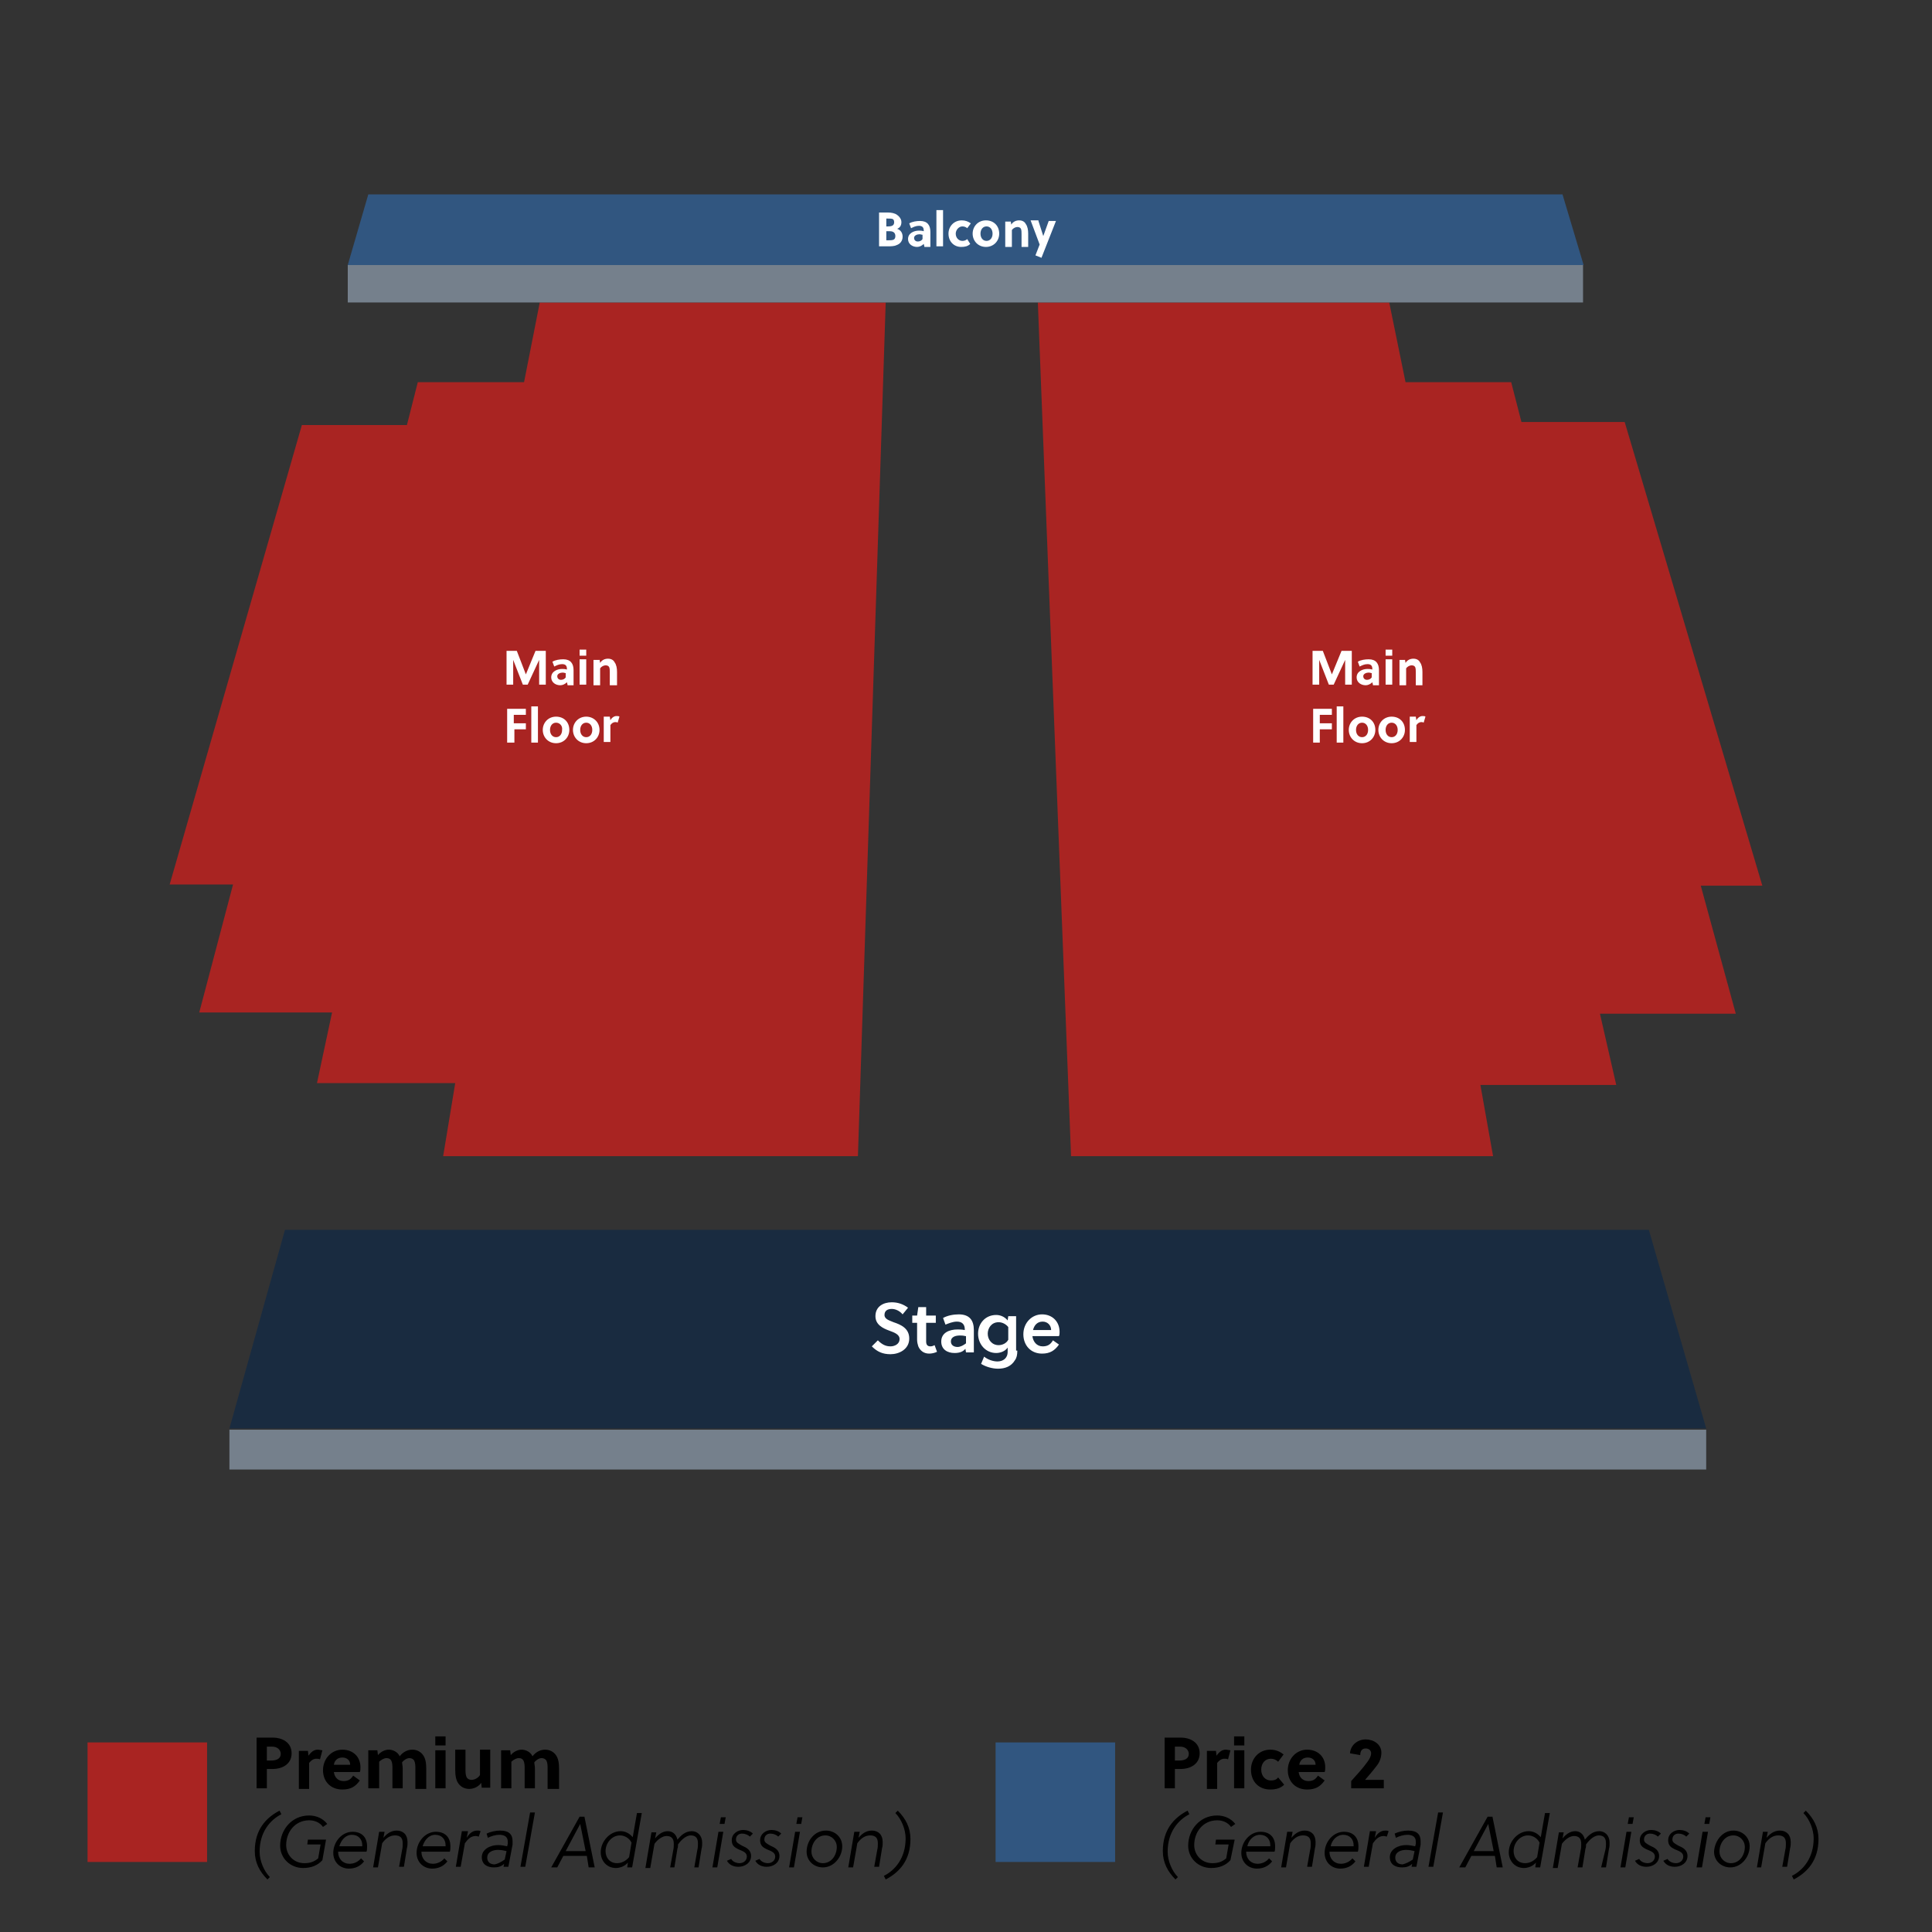 <svg version="1.1" id="herbst-seat-map" xmlns="http://www.w3.org/2000/svg" x="0" y="0" viewBox="0 0 320 320" xml:space="preserve"><rect x="0" y="0" width="320" height="320" fill="#333333" stroke="none"/><style>.st1{fill:#315680}.st2{fill:#a92422}.st4{fill:#fff}</style><path fill="#192b40" d="M282.6 236.6H38l9.2-32.9h225.9z"/><path class="st1" d="M262.3 43.9H57.6L61 32.2h197.8z"/><path class="st2" d="M142.1 191.5H73.4l2-12.1H52.5l2.5-11.7H33l5.6-21.2H28.1L50 70.4h17.4l1.8-7.1h17.6l2.6-13.2h57.3zm127-121.6l22.8 76.8h-10.2l5.8 21.2H265l2.7 11.8h-22.5l2.1 11.8h-69.9l-5.5-141.4h58.2l2.7 13.2h17.5l1.7 6.6z"/><path d="M57.6 43.9h204.6v6.2H57.6zM38 236.8h244.6v6.6H38z" fill="#75808c"/><path class="st4" d="M147.7 216.8c-.7 0-1.2.3-1.2 1s.8.9 1.5 1.2c1.2.4 2.6 1 2.6 2.7 0 1.8-1.7 2.6-3.1 2.6-1.3 0-2.2-.4-3.1-1.3l1-1c.7.7 1.3 1 2.1 1 .7 0 1.5-.4 1.5-1.2 0-.8-.9-1.1-1.7-1.4-1.1-.4-2.3-1-2.3-2.4 0-1.6 1.3-2.3 2.7-2.3 1 0 1.9.3 2.7.9l-.9 1.1c-.5-.6-1.2-.9-1.8-.9zm5.7 2.3v3.1c0 .5.2.8.7.8.3 0 .5-.1.7-.2l.4 1.1c-.4.2-.9.3-1.3.3-.9 0-1.5-.5-1.8-1.2-.1-.3-.2-.7-.2-1.1v-2.8h-.8v-1.2h.8l.2-1.4h1.3v1.4h1.6v1.2h-1.6zm6.6 4.9l-.1-.6c-.4.5-1 .7-1.8.7-1.2 0-2.2-.6-2.2-1.9 0-1.5 1.4-2 2.7-2 .3 0 .7 0 1.2.1v-.1c0-.8-.4-1.3-1.3-1.3-.7 0-1.4.3-1.9.5l-.4-1.1c.7-.4 1.7-.6 2.6-.6 1.8 0 2.5 1 2.5 2.6v3.7H160zm-.1-2.7c-.4-.1-.7-.1-.9-.1-.7 0-1.5.2-1.5 1 0 .6.5.9 1.1.9.5 0 1-.3 1.4-.6v-1.2zm8.6 2.4c0 .7-.1 1.2-.4 1.6-.6 1-1.6 1.4-2.8 1.4-.9 0-2-.3-2.8-.8l.5-1.2c.6.5 1.5.8 2.2.8.9 0 1.7-.5 1.7-1.6v-.7c-.4.6-1.2.9-1.9.9-1.7 0-3-1.4-3-3.2 0-1.7 1.2-3.1 3-3.1.7 0 1.4.3 1.9.9l.1-.7h1.3v5.7zm-1.5-3.9c-.4-.5-1-.8-1.6-.8-1.2 0-1.8 1-1.8 1.9 0 1 .7 1.9 1.8 1.9.6 0 1.3-.3 1.6-.9v-2.1zm4 1.5c.1.9.7 1.7 1.7 1.7.8 0 1.3-.3 1.7-1l1 .7c-.7 1-1.5 1.5-2.8 1.5-1.9 0-3.1-1.4-3.1-3.2 0-1.9 1.4-3.3 3.1-3.3 1.7 0 2.9 1.2 2.9 2.9 0 .2 0 .5-.1.7H171zm1.7-2.4c-.9 0-1.4.6-1.6 1.4h3c0-.8-.6-1.4-1.4-1.4z"/><path class="st2" d="M14.5 288.6h19.8v19.8H14.5z"/><path d="M45.2 287.8c1.4 0 3.1.7 3.1 2.6 0 1.9-1.7 2.6-3.1 2.6h-1v3.2h-1.7v-8.4h2.7zm-1 3.8h.7c.9 0 1.6-.3 1.6-1.1 0-.7-.6-1.2-1.4-1.2h-.9v2.3zm6.9-.8c.4-.6.9-1 1.5-1 .3 0 .6.1.8.1l-.4 1.5c-.2-.1-.4-.1-.6-.1-.5 0-.9.3-1.2.7v4.3h-1.7V290H51l.1.8zm4.2 2.7c.1.9.7 1.5 1.6 1.5.8 0 1.2-.3 1.6-.9l1.1.8c-.7 1-1.5 1.5-2.9 1.5-1.9 0-3.2-1.3-3.2-3.2 0-1.9 1.4-3.4 3.2-3.4 1.8 0 3 1.2 3 2.9 0 .3 0 .6-.1.8h-4.3zm2.7-1.2c0-.8-.6-1.2-1.3-1.2-.8 0-1.3.5-1.4 1.2H58zm10.8 3.9V293c0-.5 0-1-.2-1.4-.2-.3-.5-.4-.8-.4-.4 0-.9.3-1.2.7 0 .3.1.6.1 1v3.3H65V293c0-.5 0-1-.2-1.4-.2-.3-.4-.4-.8-.4s-.9.3-1.2.6v4.4H61v-6.3h1.5l.1.8c.5-.6 1.2-.9 1.8-.9.7 0 1.5.4 1.8 1.1.6-.8 1.4-1.1 2.1-1.1.7 0 1.3.3 1.7.8.5.6.6 1.5.6 2.4v3.3h-1.8zm3.3-7.1v-1.5h1.7v1.5h-1.7zm0 7.1v-6.3h1.7v6.3h-1.7zm7.7 0l-.1-.9c-.5.7-1.3 1-2 1s-1.3-.3-1.7-.8c-.5-.6-.6-1.5-.6-2.4v-3.3h1.7v3.2c0 .5 0 1 .2 1.4.2.3.5.4.8.4.5 0 1.1-.3 1.4-.8v-4.2h1.7v6.3h-1.4zm10.9 0V293c0-.5 0-1-.2-1.4-.2-.3-.5-.4-.8-.4-.4 0-.9.3-1.2.7 0 .3.1.6.1 1v3.3h-1.7V293c0-.5 0-1-.2-1.4-.2-.3-.4-.4-.8-.4s-.9.3-1.2.6v4.4H83v-6.3h1.5l.1.8c.5-.6 1.2-.9 1.8-.9.7 0 1.5.4 1.8 1.1.6-.8 1.4-1.1 2.1-1.1.7 0 1.3.3 1.7.8.5.6.6 1.5.6 2.4v3.3h-1.9zm-46.4 15.1c-1.3-1.3-2.1-2.8-2.1-4.7 0-3.5 1.8-5.5 4.1-6.7l.3.6c-1.8.9-3.6 2.9-3.6 6.2 0 1.5.7 3.2 1.7 4.2l-.4.4zm9.1-3.2c-.8.9-1.9 1.3-3.2 1.3-2.1 0-3.8-1.6-3.8-3.7 0-2.6 1.9-5 4.8-5 1.2 0 2.3.5 3 1.4l-.7.5c-.5-.7-1.3-1.1-2.3-1.1-2.3 0-3.8 1.9-3.8 4.1 0 1.6 1.2 3 3 3 .9 0 1.6-.2 2.3-.8l.4-2.3h-2.2l.1-.8h3l-.6 3.4zm2.6-1.6v.2c0 1.2.8 2 1.9 2 .7 0 1.4-.3 1.9-.9l.5.5c-.6.8-1.5 1.2-2.5 1.2-1.5 0-2.6-1.1-2.6-2.6 0-1.8 1.4-3.5 3.2-3.5 1.5 0 2.4.9 2.4 2.4 0 .3 0 .7-.1.9H56zm.2-.7H60v-.2c0-.9-.6-1.7-1.7-1.7s-1.8.9-2.1 1.9zm7.5-2.4l-.2 1c.5-.6 1.2-1.2 2.2-1.2 1.1 0 1.8.7 1.8 1.9 0 .3 0 .7-.1 1l-.5 3.1h-.8l.5-2.8c.1-.4.1-.7.1-1.1 0-.9-.4-1.3-1.3-1.3s-1.6.6-2.1 1.3l-.7 4h-.8l1-5.9h.9zm6.1 3.1v.2c0 1.2.8 2 1.9 2 .7 0 1.4-.3 1.9-.9l.5.5c-.6.8-1.5 1.2-2.5 1.2-1.5 0-2.6-1.1-2.6-2.6 0-1.8 1.4-3.5 3.2-3.5 1.5 0 2.4.9 2.4 2.4 0 .3 0 .7-.1.9h-4.7zm.2-.7h3.8v-.2c0-.9-.6-1.7-1.7-1.7s-1.8.9-2.1 1.9zm7.5-2.4l-.2 1c.5-.8 1-1.2 1.8-1.2.2 0 .3 0 .5.1l-.3.9c-.1 0-.3-.1-.5-.1-.8 0-1.3.5-1.8 1.2l-.7 3.9h-.8l1-5.9h1zm6.7 5.8h-.8l.1-.5c-.5.5-1.1.6-1.7.6-1.1 0-2-.5-2-1.7 0-1.3 1.4-2 2.7-2 .5 0 1 .1 1.5.2l.1-.4v-.4c0-.8-.6-1.1-1.4-1.1-.6 0-1.3.2-1.9.5l-.2-.7c.6-.3 1.5-.5 2.2-.5 1.6 0 2.1.7 2.1 1.8v.5l-.7 3.7zm-.6-1.2l.3-1.4c-.4-.1-.9-.2-1.4-.2-.8 0-1.8.3-1.8 1.3 0 .7.5 1.1 1.2 1.1.6-.1 1.1-.4 1.7-.8zm2.6 1.2l1.6-9h.8l-1.6 9h-.8zm11-1.8h-3.9l-1 1.9h-1l4.7-8.4h.8l1.7 8.4h-1l-.3-1.9zm-3.5-.8H97l-.9-4.5-2.4 4.5zm10.2 2.6l.1-.7c-.5.6-1.3.9-2 .9-1.5 0-2.5-1.2-2.5-2.6 0-1.8 1.5-3.5 3.3-3.5.8 0 1.5.4 2 1l.7-4h.8l-1.6 9h-.8zm.3-1.6l.4-2.4c-.4-.8-1.2-1.2-1.9-1.2-1.4 0-2.4 1.3-2.4 2.6 0 1.1.7 2 1.9 2 .8 0 1.5-.4 2-1zm11.3-1.2c.1-.4.1-.7.1-1.1 0-.9-.4-1.3-1.2-1.3-.6 0-1.4.5-2.1 1.5 0 .2 0 .5-.1.7l-.5 3.1h-.7l.5-2.8c.1-.4.1-.7.1-1.1 0-.9-.4-1.3-1.2-1.3-.7 0-1.5.6-2 1.3l-.7 4h-.8l1-5.9h.8l-.2 1c.5-.6 1.2-1.2 2.1-1.2.8 0 1.4.5 1.6 1.4.6-.7 1.3-1.4 2.4-1.4.9 0 1.7.7 1.7 1.9 0 .3 0 .7-.1 1l-.5 3.1h-.7l.5-2.9zm4.3-3l-1 5.9h-.8l1-5.9h.8zm-.6-1.3l.2-1.1h.8l-.2 1.1h-.8zm1.9 5.8c.3.5.9.7 1.4.7.6 0 1.2-.4 1.2-1.1s-.7-.9-1.4-1.2c-.6-.3-1.1-.6-1.1-1.5 0-1.1 1-1.7 1.9-1.7.6 0 1.2.2 1.6.6l-.5.5c-.3-.3-.8-.5-1.3-.5s-1 .3-1 1c0 .5.5.7 1 1 .7.3 1.5.7 1.5 1.7 0 1.2-1.1 1.8-2.1 1.8-.8 0-1.5-.3-1.9-1l.7-.3zm4.7 0c.3.5.9.7 1.4.7.6 0 1.2-.4 1.2-1.1s-.7-.9-1.4-1.2c-.6-.3-1.1-.6-1.1-1.5 0-1.1 1-1.7 1.9-1.7.6 0 1.2.2 1.6.6l-.5.5c-.3-.3-.8-.5-1.3-.5s-1 .3-1 1c0 .5.5.7 1 1 .7.3 1.5.7 1.5 1.7 0 1.2-1.1 1.8-2.1 1.8-.8 0-1.5-.3-1.9-1l.7-.3zm6.7-4.5l-1 5.9h-.8l1-5.9h.8zm-.6-1.3l.2-1.1h.8l-.2 1.1h-.8zm4.9 1.1c1.5 0 2.7 1.1 2.7 2.6 0 1.8-1.4 3.5-3.2 3.5-1.5 0-2.7-1.1-2.7-2.6 0-1.8 1.3-3.5 3.2-3.5zm1.8 2.7c0-1-.8-1.9-1.9-1.9-1.4 0-2.3 1.3-2.3 2.7 0 1 .8 1.9 1.9 1.9 1.4 0 2.3-1.3 2.3-2.7zm3.8-2.5l-.2 1c.5-.6 1.2-1.2 2.2-1.2 1.1 0 1.8.7 1.8 1.9 0 .3 0 .7-.1 1l-.5 3.1h-.8l.5-2.8c.1-.4.1-.7.1-1.1 0-.9-.4-1.3-1.3-1.3s-1.6.6-2.1 1.3l-.7 4h-.8l1-5.9h.9zm6.3-3.5c1.3 1.3 2.1 2.8 2.1 4.7 0 3.5-1.8 5.5-4.1 6.7l-.3-.6c1.8-.9 3.6-2.9 3.6-6.2 0-1.5-.7-3.2-1.7-4.2l.4-.4z"/><path class="st1" d="M164.9 288.6h19.8v19.8h-19.8z"/><path d="M195.6 287.8c1.4 0 3.1.7 3.1 2.6 0 1.9-1.7 2.6-3.1 2.6h-1v3.2h-1.7v-8.4h2.7zm-1 3.8h.7c.9 0 1.6-.3 1.6-1.1 0-.7-.6-1.2-1.4-1.2h-.9v2.3zm6.9-.8c.4-.6.9-1 1.5-1 .3 0 .6.1.8.1l-.4 1.5c-.2-.1-.4-.1-.6-.1-.5 0-.9.3-1.2.7v4.3h-1.7V290h1.5l.1.8zm2.9-1.7v-1.5h1.7v1.5h-1.7zm0 7.1v-6.3h1.7v6.3h-1.7zm8.3-.6c-.6.6-1.4.8-2.3.8-1.9 0-3.2-1.3-3.2-3.3 0-1.8 1.3-3.3 3.2-3.3.9 0 1.6.3 2.2.8l-.9 1.2c-.3-.3-.7-.5-1.2-.5-1 0-1.6.8-1.6 1.8 0 1.1.7 1.8 1.6 1.8.5 0 .9-.1 1.2-.5l1 1.2zm2.4-2.1c.1.9.7 1.5 1.6 1.5.8 0 1.2-.3 1.6-.9l1.1.8c-.7 1-1.5 1.5-2.9 1.5-1.9 0-3.2-1.3-3.2-3.2 0-1.9 1.4-3.4 3.2-3.4 1.8 0 3 1.2 3 2.9 0 .3 0 .6-.1.8h-4.3zm2.8-1.2c0-.8-.6-1.2-1.3-1.2-.8 0-1.3.5-1.4 1.2h2.7zm11.2 3.9h-5.3V295c.9-1 2-2.2 2.7-3.2.3-.4.6-.9.6-1.4 0-.5-.4-.8-.9-.8-.6 0-.9.4-.9 1.1l-1.7-.3c.1-1.4 1.3-2.3 2.6-2.3s2.6.8 2.6 2.2c0 .8-.3 1.6-.8 2.2-.6.8-1.3 1.6-1.9 2.3h3.1v1.4zm-34.4 15.1c-1.3-1.3-2.1-2.8-2.1-4.7 0-3.5 1.8-5.5 4.1-6.7l.3.6c-1.8.9-3.6 2.9-3.6 6.2 0 1.5.7 3.2 1.7 4.2l-.4.4zm9.1-3.2c-.8.9-1.9 1.3-3.2 1.3-2.1 0-3.8-1.6-3.8-3.7 0-2.6 1.9-5 4.8-5 1.2 0 2.3.5 3 1.4l-.7.5c-.5-.7-1.3-1.1-2.3-1.1-2.3 0-3.8 1.9-3.8 4.1 0 1.6 1.2 3 3 3 .9 0 1.6-.2 2.3-.8l.4-2.3h-2.2l.1-.8h3.1l-.7 3.4zm2.6-1.6v.2c0 1.2.8 2 1.9 2 .7 0 1.4-.3 1.9-.9l.5.5c-.6.8-1.5 1.2-2.5 1.2-1.5 0-2.6-1.1-2.6-2.6 0-1.8 1.4-3.5 3.2-3.5 1.5 0 2.4.9 2.4 2.4 0 .3 0 .7-.1.9h-4.7zm.2-.7h3.8v-.2c0-.9-.6-1.7-1.7-1.7s-1.9.9-2.1 1.9zm7.5-2.4l-.2 1c.5-.6 1.2-1.2 2.2-1.2 1.1 0 1.8.7 1.8 1.9 0 .3 0 .7-.1 1l-.5 3.1h-.8l.5-2.8c.1-.4.1-.7.1-1.1 0-.9-.4-1.3-1.3-1.3s-1.6.6-2.1 1.3l-.7 4h-.8l1-5.9h.9zm6.1 3.1v.2c0 1.2.8 2 1.9 2 .7 0 1.4-.3 1.9-.9l.5.5c-.6.8-1.5 1.2-2.5 1.2-1.5 0-2.6-1.1-2.6-2.6 0-1.8 1.4-3.5 3.2-3.5 1.5 0 2.4.9 2.4 2.4 0 .3 0 .7-.1.9h-4.7zm.2-.7h3.8v-.2c0-.9-.6-1.7-1.7-1.7s-1.9.9-2.1 1.9zm7.5-2.4l-.2 1c.5-.8 1-1.2 1.8-1.2.2 0 .3 0 .5.1l-.3.9c-.1 0-.3-.1-.5-.1-.8 0-1.3.5-1.8 1.2l-.7 3.9h-.8l1-5.9h1zm6.7 5.8h-.8l.1-.5c-.5.5-1.1.6-1.7.6-1.1 0-2-.5-2-1.7 0-1.3 1.4-2 2.7-2 .5 0 1 .1 1.5.2l.1-.4v-.4c0-.8-.6-1.1-1.4-1.1-.6 0-1.3.2-1.9.5l-.2-.7c.6-.3 1.5-.5 2.2-.5 1.6 0 2.1.7 2.1 1.8v.5l-.7 3.7zm-.6-1.2l.3-1.4c-.4-.1-.9-.2-1.4-.2-.8 0-1.8.3-1.8 1.3 0 .7.5 1.1 1.2 1.1.5-.1 1.1-.4 1.7-.8zm2.6 1.2l1.6-9h.8l-1.6 9h-.8zm11-1.8h-3.9l-1 1.9h-1l4.7-8.4h.8l1.7 8.4h-1l-.3-1.9zm-3.5-.8h3.3l-.9-4.5-2.4 4.5zm10.2 2.6l.1-.7c-.5.6-1.3.9-2 .9-1.5 0-2.5-1.2-2.5-2.6 0-1.8 1.5-3.5 3.3-3.5.8 0 1.5.4 2 1l.7-4h.8l-1.6 9h-.8zm.3-1.6l.4-2.4c-.4-.8-1.2-1.2-1.9-1.2-1.4 0-2.4 1.3-2.4 2.6 0 1.1.7 2 1.9 2 .8 0 1.5-.4 2-1zm11.3-1.2c.1-.4.1-.7.1-1.1 0-.9-.4-1.3-1.2-1.3-.6 0-1.4.5-2.1 1.5 0 .2 0 .5-.1.7l-.5 3.1h-.8l.5-2.8c.1-.4.1-.7.1-1.1 0-.9-.4-1.3-1.2-1.3-.7 0-1.5.6-2 1.3l-.7 4h-.8l1-5.9h.8l-.2 1c.5-.6 1.2-1.2 2.1-1.2.8 0 1.4.5 1.6 1.4.6-.7 1.3-1.4 2.4-1.4.9 0 1.7.7 1.7 1.9 0 .3 0 .7-.1 1l-.5 3.1h-.8l.7-2.9zm4.3-3l-1 5.9h-.8l1-5.9h.8zm-.6-1.3l.2-1.1h.8l-.2 1.1h-.8zm1.9 5.8c.3.5.9.7 1.4.7.6 0 1.2-.4 1.2-1.1s-.7-.9-1.4-1.2c-.6-.3-1.1-.6-1.1-1.5 0-1.1 1-1.7 1.9-1.7.6 0 1.2.2 1.6.6l-.5.5c-.3-.3-.8-.5-1.3-.5s-1 .3-1 1c0 .5.5.7 1 1 .7.3 1.5.7 1.5 1.7 0 1.2-1.1 1.8-2.1 1.8-.8 0-1.5-.3-1.9-1l.7-.3zm4.7 0c.3.5.9.7 1.4.7.6 0 1.2-.4 1.2-1.1s-.7-.9-1.4-1.2c-.6-.3-1.1-.6-1.1-1.5 0-1.1 1-1.7 1.9-1.7.6 0 1.2.2 1.6.6l-.5.5c-.3-.3-.8-.5-1.3-.5s-1 .3-1 1c0 .5.5.7 1 1 .7.3 1.5.7 1.5 1.7 0 1.2-1.1 1.8-2.1 1.8-.8 0-1.5-.3-1.9-1l.7-.3zm6.7-4.5l-1 5.9h-.9l1-5.9h.9zm-.6-1.3l.2-1.1h.8l-.2 1.1h-.8zm4.8 1.1c1.5 0 2.7 1.1 2.7 2.6 0 1.8-1.4 3.5-3.2 3.5-1.5 0-2.7-1.1-2.7-2.6.1-1.8 1.4-3.5 3.2-3.5zm1.9 2.7c0-1-.8-1.9-1.9-1.9-1.4 0-2.3 1.3-2.3 2.7 0 1 .8 1.9 1.9 1.9 1.4 0 2.3-1.3 2.3-2.7zm3.8-2.5l-.2 1c.5-.6 1.2-1.2 2.2-1.2 1.1 0 1.8.7 1.8 1.9 0 .3 0 .7-.1 1l-.5 3.1h-.8l.5-2.8c.1-.4.1-.7.1-1.1 0-.9-.4-1.3-1.3-1.3s-1.6.6-2.1 1.3l-.7 4h-.7l1-5.9h.8zm6.3-3.5c1.3 1.3 2.1 2.8 2.1 4.7 0 3.5-1.8 5.5-4.1 6.7l-.3-.6c1.8-.9 3.6-2.9 3.6-6.2 0-1.5-.7-3.2-1.7-4.2l.4-.4z"/><path class="st4" d="M147.1 35.2c.5 0 1.1.1 1.5.4.4.3.7.7.7 1.2s-.2.9-.7 1.1c.6.2.9.7.9 1.3 0 .7-.4 1.2-1 1.4-.4.2-1 .2-1.5.2h-1.4v-5.6h1.5zm-.3 2.3h.3c.7 0 1-.2 1-.7 0-.3-.1-.4-.2-.5-.2-.1-.5-.1-.9-.1h-.2v1.3zm0 2.3h.3c.3 0 .7 0 .9-.1.2-.1.3-.3.3-.6 0-.5-.3-.8-.9-.8h-.6v1.5zm6.3 1l-.1-.4c-.3.3-.7.5-1.1.5-.8 0-1.5-.5-1.5-1.3 0-1 1-1.4 1.8-1.4.2 0 .5 0 .8.1v-.1c0-.5-.2-.8-.8-.8-.5 0-.9.2-1.3.4l-.3-.8c.5-.3 1.2-.4 1.8-.4 1.2 0 1.7.7 1.7 1.8v2.5h-1zm-.2-1.9c-.2 0-.4-.1-.6-.1-.4 0-.9.2-.9.6 0 .4.3.6.6.6s.6-.1.8-.4v-.7zm3.3 1.9h-1.1v-6h1.1v6zm4.5-.4c-.4.4-.9.5-1.5.5-1.2 0-2.1-.9-2.1-2.2 0-1.2.9-2.2 2.2-2.2.6 0 1.1.2 1.5.5l-.6.8c-.2-.2-.5-.3-.8-.3-.6 0-1.1.6-1.1 1.2 0 .7.5 1.2 1.1 1.2.3 0 .6-.1.8-.3l.5.8zm4.8-1.7c0 1.2-.9 2.2-2.2 2.2-1.3 0-2.2-1-2.2-2.2 0-1.2.9-2.2 2.2-2.2 1.3 0 2.2.9 2.2 2.2zm-2.1-1.2c-.6 0-1 .5-1 1.2s.4 1.2 1 1.2 1-.5 1-1.2-.4-1.2-1-1.2zm4-.9l.1.6c.3-.5.8-.7 1.3-.7s.9.2 1.1.6c.3.4.4 1 .4 1.6v2.2h-1.1v-2.1c0-.3 0-.7-.1-.9-.1-.2-.3-.3-.6-.3s-.7.2-.9.5v2.8h-1.1v-4.2h.9zm4.6 0l.8 2.5.9-2.5h1.2l-2.4 6.1-1-.4.7-1.8-1.5-4h1.3zm-84.6 76.8h-.8l-1.6-4.1v4.1h-1.1v-5.6h1.7l1.5 3.9 1.6-3.9h1.7v5.6h-1.1v-4.1l-1.9 4.1zm6.6 0l-.1-.4c-.3.3-.7.5-1.1.5-.8 0-1.5-.5-1.5-1.3 0-1 1-1.4 1.8-1.4.2 0 .5 0 .8.1v-.1c0-.5-.2-.8-.8-.8-.5 0-.9.2-1.3.4l-.3-.8c.5-.3 1.2-.4 1.8-.4 1.2 0 1.7.7 1.7 1.8v2.5h-1zm-.2-1.9c-.2 0-.4-.1-.6-.1-.4 0-.9.2-.9.6 0 .4.3.6.6.6s.6-.1.8-.4v-.7zm2.2-2.9v-1h1.1v1H96zm0 4.8v-4.2h1.1v4.2H96zm3.3-4.2l.1.6c.3-.5.8-.7 1.3-.7s.9.2 1.1.6c.3.4.4 1 .4 1.6v2.2H101v-2.1c0-.3 0-.7-.1-.9-.1-.2-.3-.3-.6-.3s-.7.2-.9.5v2.8h-1.1v-4.2h1zm-14.1 11.5v2.3H84v-5.6h3.1v1h-2v1.4h2v1h-1.9zm3.9 2.3H88v-6h1.1v6zm5.2-2.1c0 1.2-.9 2.2-2.2 2.2-1.3 0-2.2-1-2.2-2.2s.9-2.2 2.2-2.2c1.3 0 2.2.9 2.2 2.2zm-2.2-1.2c-.6 0-1 .5-1 1.2s.4 1.2 1 1.2 1-.5 1-1.2c.1-.7-.4-1.2-1-1.2zm7.2 1.2c0 1.2-.9 2.2-2.2 2.2-1.3 0-2.2-1-2.2-2.2s.9-2.2 2.2-2.2c1.2 0 2.2.9 2.2 2.2zm-2.2-1.2c-.6 0-1 .5-1 1.2s.4 1.2 1 1.2 1-.5 1-1.2-.4-1.2-1-1.2zm4-.4c.2-.4.6-.7 1-.7.2 0 .4 0 .5.1l-.3 1c-.1-.1-.3-.1-.4-.1-.3 0-.6.2-.8.5v2.8H100v-4.2h1l.1.6zm119.8-5.9h-.8l-1.6-4.1v4.1h-1.1v-5.6h1.7l1.5 3.9 1.6-3.9h1.7v5.6h-1.1v-4.1l-1.9 4.1zm6.5 0l-.1-.4c-.3.3-.7.5-1.1.5-.8 0-1.5-.5-1.5-1.3 0-1 1-1.4 1.8-1.4.2 0 .5 0 .8.1v-.1c0-.5-.2-.8-.8-.8-.5 0-.9.2-1.3.4l-.3-.8c.5-.3 1.2-.4 1.8-.4 1.2 0 1.7.7 1.7 1.8v2.5h-1zm-.1-1.9c-.2 0-.4-.1-.6-.1-.4 0-.9.2-.9.6 0 .4.3.6.6.6s.6-.1.8-.4v-.7zm2.2-2.9v-1h1.1v1h-1.1zm0 4.8v-4.2h1.1v4.2h-1.1zm3.2-4.2l.1.6c.3-.5.8-.7 1.3-.7s.9.2 1.1.6c.3.4.4 1 .4 1.6v2.2h-1.1v-2.1c0-.3 0-.7-.1-.9-.1-.2-.3-.3-.6-.3s-.7.2-.9.5v2.8h-1.1v-4.2h.9zm-14.1 11.5v2.3h-1.1v-5.6h3.1v1h-2v1.4h2v1h-2zm3.9 2.3h-1.1v-6h1.1v6zm5.3-2.1c0 1.2-.9 2.2-2.2 2.2-1.3 0-2.2-1-2.2-2.2s.9-2.2 2.2-2.2c1.3 0 2.2.9 2.2 2.2zm-2.2-1.2c-.6 0-1 .5-1 1.2s.4 1.2 1 1.2 1-.5 1-1.2-.4-1.2-1-1.2zm7.1 1.2c0 1.2-.9 2.2-2.2 2.2-1.3 0-2.2-1-2.2-2.2s.9-2.2 2.2-2.2c1.3 0 2.2.9 2.2 2.2zm-2.2-1.2c-.6 0-1 .5-1 1.2s.4 1.2 1 1.2 1-.5 1-1.2-.4-1.2-1-1.2zm4.1-.4c.2-.4.6-.7 1-.7.2 0 .4 0 .5.1l-.3 1c-.1-.1-.3-.1-.4-.1-.3 0-.6.2-.8.5v2.8h-1.1v-4.2h1l.1.6z"/></svg>